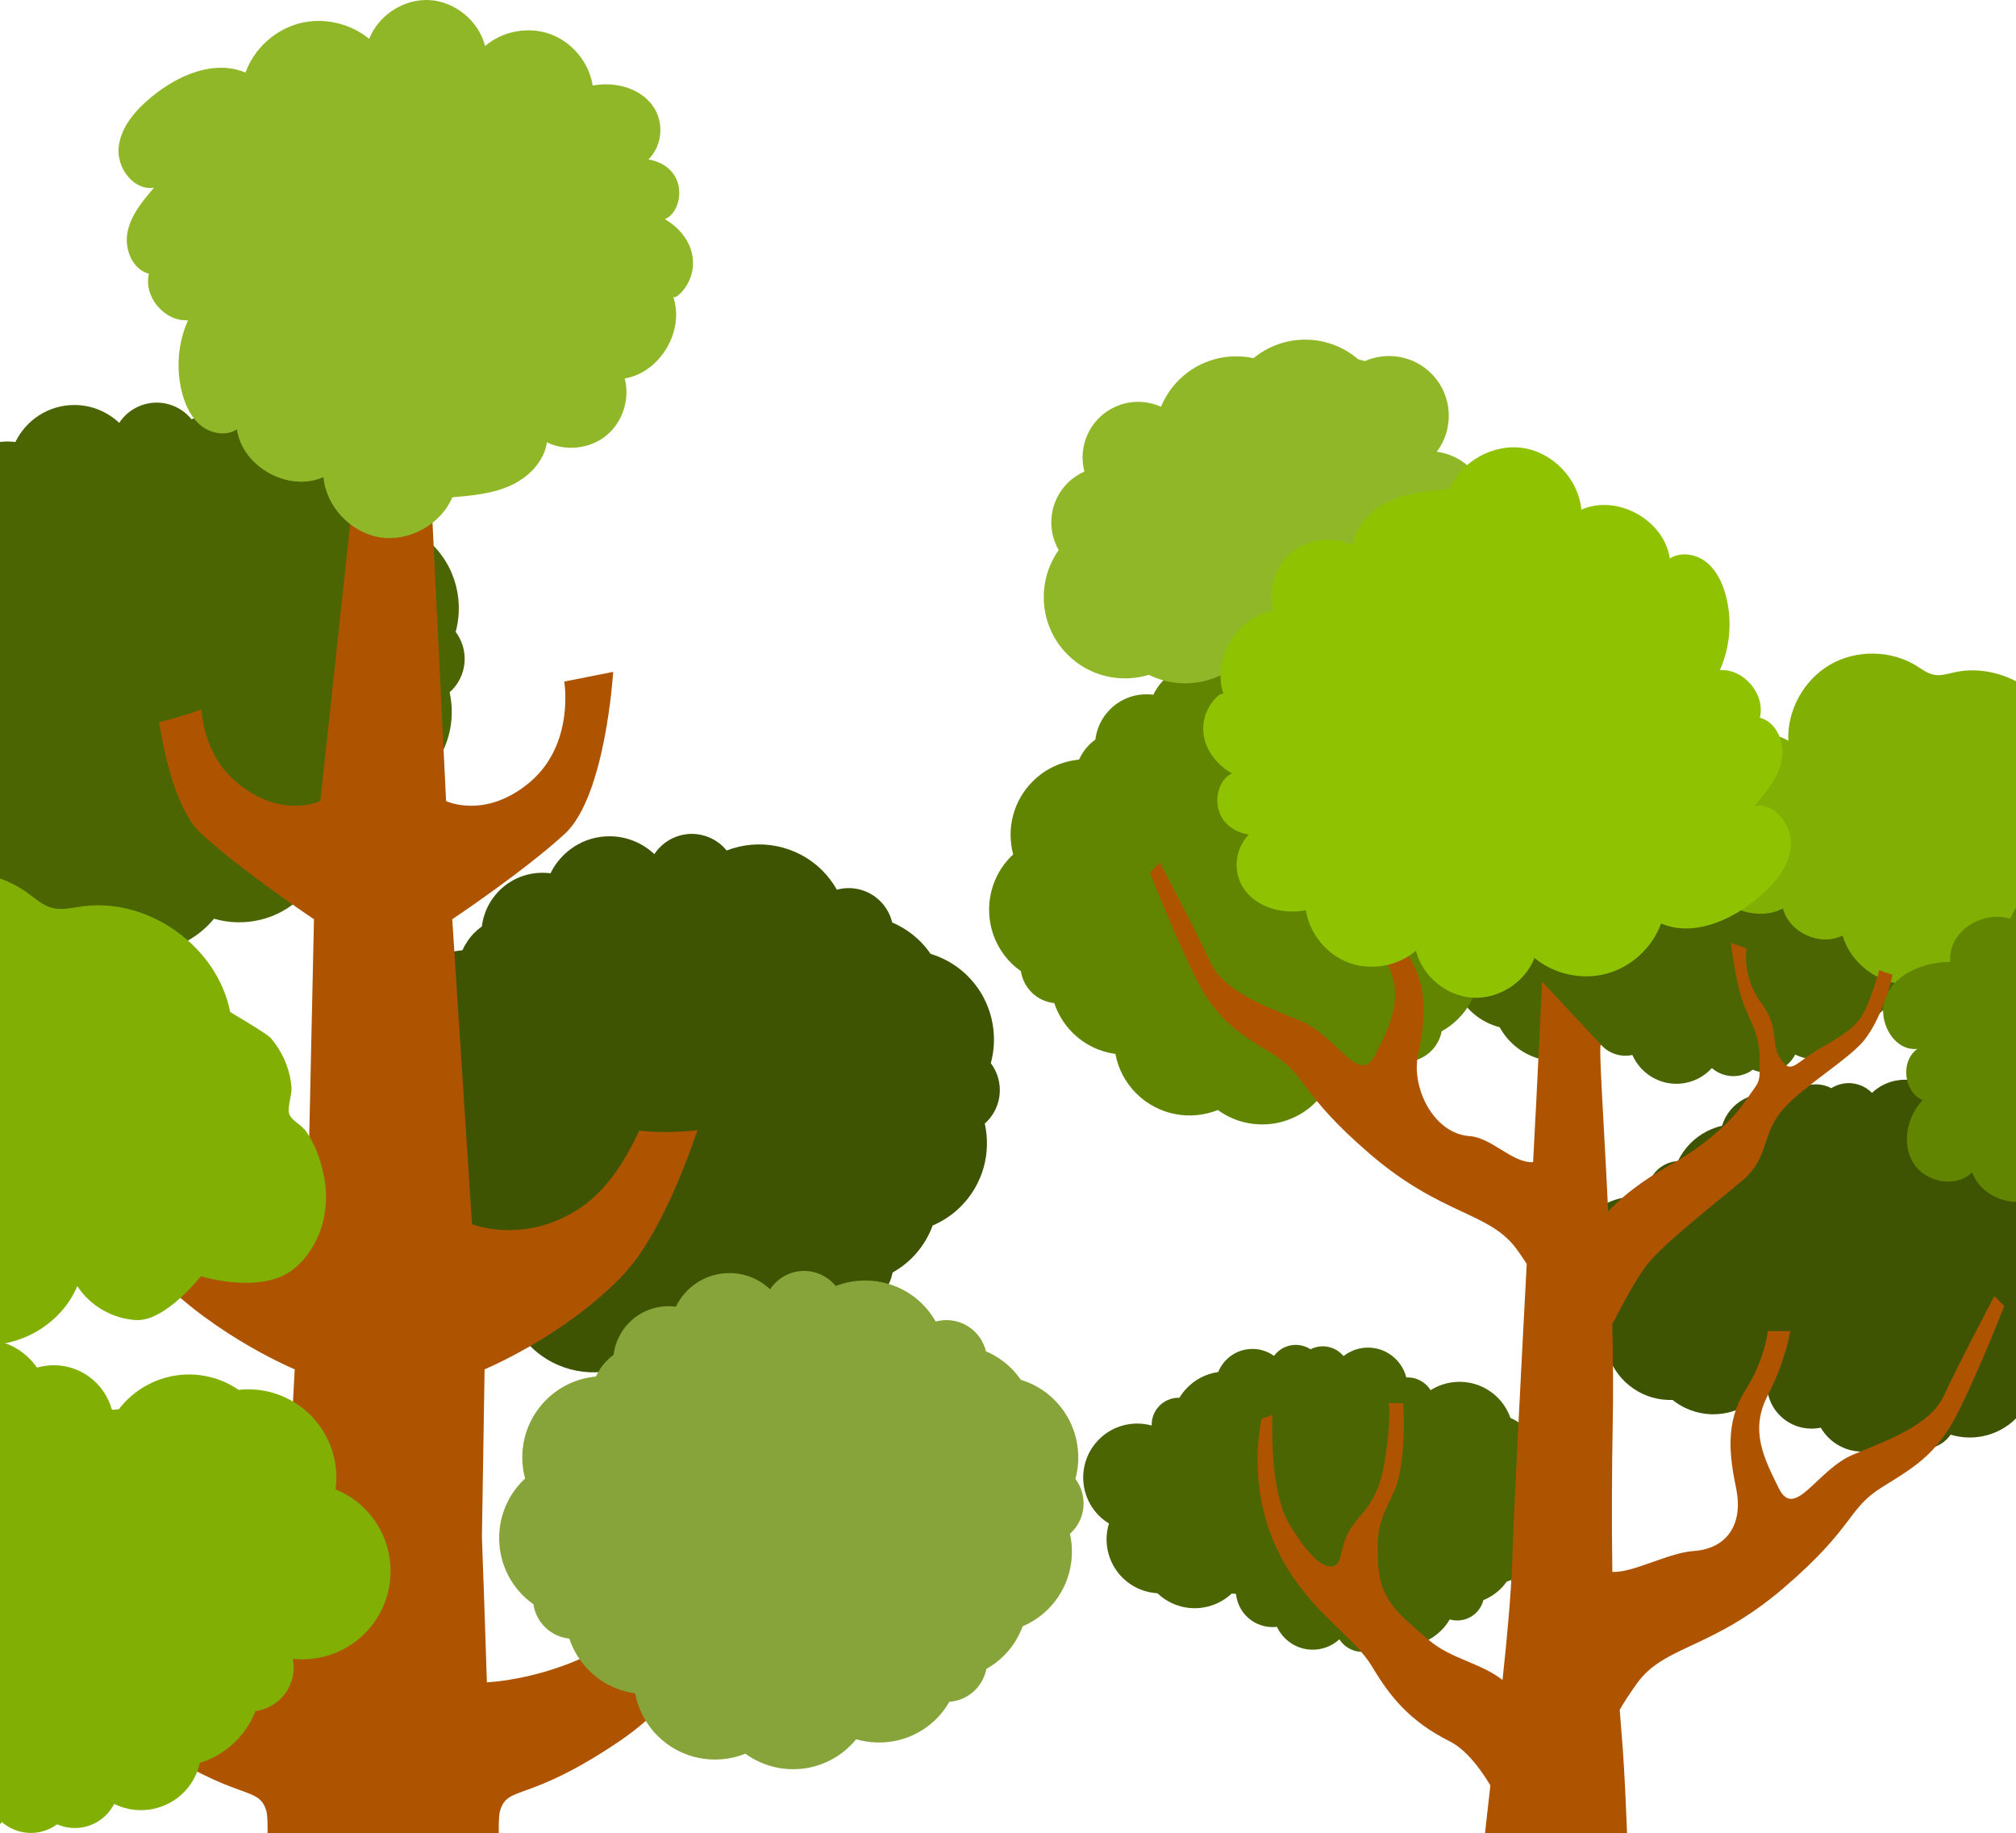 <?xml version="1.0" encoding="UTF-8"?> <svg xmlns="http://www.w3.org/2000/svg" width="320" height="291" viewBox="0 0 320 291" fill="none"><path d="M72.49 108.625C74.285 106.038 74.124 102.681 72.326 100.296C73.806 94.887 71.996 88.881 67.274 85.257C65.884 84.19 64.356 83.436 62.773 82.952C62.294 82.262 61.758 81.599 61.143 80.984C59.82 79.662 58.298 78.662 56.676 77.97C56.067 75.431 54.084 73.321 51.366 72.695C50.178 72.42 48.992 72.462 47.895 72.764C47.28 71.684 46.524 70.659 45.602 69.737C41.489 65.624 35.487 64.565 30.394 66.543C29.525 65.468 28.337 64.634 26.915 64.207C23.826 63.279 20.603 64.553 18.923 67.119C17.061 65.366 14.559 64.284 11.799 64.284C7.678 64.284 4.128 66.687 2.443 70.16C-0.448 69.783 -3.475 70.696 -5.697 72.916C-7.29 74.509 -8.207 76.519 -8.462 78.595C-8.856 78.883 -9.237 79.195 -9.594 79.55C-10.436 80.392 -11.082 81.355 -11.551 82.377C-14.734 82.675 -17.838 84.042 -20.275 86.479C-24.001 90.206 -25.216 95.485 -23.94 100.236C-24.063 100.35 -24.192 100.451 -24.311 100.571C-29.865 106.125 -29.865 115.129 -24.311 120.682C-23.738 121.255 -23.123 121.752 -22.485 122.206C-22.268 123.659 -21.608 125.058 -20.49 126.177C-19.289 127.378 -17.767 128.056 -16.2 128.218C-15.525 130.249 -14.393 132.162 -12.777 133.778C-10.504 136.052 -7.651 137.378 -4.695 137.789C-4.184 140.507 -2.883 143.105 -0.778 145.208C3.377 149.363 9.464 150.407 14.591 148.344C20.151 152.388 27.974 151.917 32.988 146.903C33.336 146.555 33.661 146.196 33.965 145.823C38.791 147.232 44.214 146.036 48.02 142.231C48.925 141.325 49.667 140.322 50.276 139.263C52.344 139.111 54.33 138.066 55.604 136.228C56.186 135.389 56.559 134.466 56.742 133.524C57.841 132.903 58.883 132.138 59.819 131.201C61.323 129.696 62.406 127.933 63.095 126.059C64.716 125.367 66.236 124.37 67.558 123.048C71.135 119.473 72.394 114.468 71.366 109.873C71.781 109.513 72.161 109.098 72.49 108.625Z" fill="#4A6501"></path><path d="M157.433 177.08C159.228 174.493 159.067 171.135 157.27 168.75C158.75 163.341 156.939 157.335 152.217 153.711C150.828 152.644 149.3 151.891 147.716 151.406C147.237 150.716 146.701 150.053 146.086 149.438C144.764 148.116 143.242 147.118 141.62 146.425C141.01 143.886 139.027 141.775 136.309 141.149C135.121 140.874 133.936 140.916 132.838 141.218C132.223 140.138 131.468 139.113 130.545 138.191C126.432 134.078 120.43 133.019 115.337 134.997C114.468 133.922 113.281 133.088 111.858 132.661C108.77 131.733 105.547 133.007 103.867 135.573C102.004 133.82 99.502 132.738 96.742 132.738C92.621 132.738 89.072 135.141 87.386 138.614C84.496 138.237 81.468 139.148 79.247 141.37C77.653 142.963 76.737 144.973 76.481 147.049C76.087 147.337 75.707 147.649 75.349 148.004C74.507 148.846 73.861 149.809 73.394 150.832C70.212 151.129 67.108 152.496 64.671 154.933C60.944 158.66 59.729 163.939 61.005 168.69C60.883 168.804 60.754 168.906 60.635 169.025C55.08 174.579 55.08 183.583 60.635 189.136C61.207 189.709 61.822 190.206 62.46 190.66C62.678 192.113 63.337 193.512 64.457 194.631C65.657 195.832 67.181 196.51 68.747 196.672C69.422 198.703 70.554 200.616 72.17 202.232C74.444 204.506 77.296 205.832 80.252 206.243C80.763 208.961 82.064 211.559 84.169 213.662C88.324 217.817 94.411 218.861 99.539 216.798C105.099 220.842 112.921 220.371 117.935 215.357C118.283 215.009 118.608 214.65 118.912 214.277C123.738 215.686 129.162 214.49 132.967 210.685C133.872 209.78 134.614 208.776 135.223 207.717C137.291 207.565 139.277 206.518 140.551 204.682C141.133 203.843 141.506 202.92 141.689 201.978C142.788 201.358 143.83 200.593 144.766 199.657C146.271 198.152 147.353 196.389 148.043 194.515C149.663 193.824 151.183 192.826 152.505 191.504C156.082 187.929 157.341 182.924 156.313 178.329C156.724 177.967 157.105 177.552 157.433 177.08Z" fill="#3E5402"></path><path d="M121.643 234.432L117.761 233.279C117.761 233.279 106.114 255.305 96.562 261.013C87.087 266.663 77.285 267.028 77.285 267.028L76.804 252.556L76.689 249.539L76.535 245.08L76.497 243.792L76.92 217.346C76.92 217.346 89.162 212.291 98.484 202.816C101.348 199.895 103.884 195.647 105.999 191.15C106.037 191.092 106.056 191.054 106.076 190.996C107.94 187.095 109.477 182.982 110.707 179.388C107.632 179.734 104.538 179.791 101.463 179.465C99.406 183.923 96.447 188.728 92.391 191.534C83.416 197.742 74.921 194.302 74.921 194.302L72.538 157.554C72.538 157.535 72.538 157.535 72.538 157.535L71.788 145.907C71.788 145.907 83.204 138.277 89.643 132.358C96.139 126.4 97.331 106.642 97.331 106.642L94.332 107.238L89.566 108.18C89.566 108.18 91.257 118.116 84.108 124.151C77.016 130.128 70.808 127.149 70.808 127.149C70.808 127.149 67.118 51.117 66.772 45.274C64.331 45.14 61.89 45.005 59.43 44.852C59.026 52.193 50.839 127.149 50.839 127.149C50.839 127.149 44.612 130.128 37.539 124.151C33.466 120.713 32.265 116.014 31.983 112.602C29.776 113.392 27.528 114.065 25.248 114.637C26.246 120.826 28.22 128.906 31.983 132.358C38.421 138.277 49.837 145.907 49.837 145.907L48.78 194.302C48.78 194.302 40.285 197.742 31.31 191.534C22.238 185.25 18.606 168.952 18.606 168.952H9.899C9.899 168.952 15.761 193.207 25.217 202.816C34.539 212.291 46.782 217.346 46.782 217.346L44.764 254.709L44.341 267.028C44.341 267.028 34.539 266.663 25.083 261.013C15.531 255.305 3.884 233.279 3.884 233.279L-2.497 235.163C-2.497 235.163 3.423 259.033 18.74 272.794H18.76C20.163 274.082 21.662 275.254 23.238 276.331C37.864 286.248 41.073 283.23 42.284 287.478C42.419 287.958 42.477 288.977 42.477 290.457V291.091C42.457 292.014 42.438 293.052 42.38 294.205C42.303 296.53 42.15 299.298 41.938 302.335C41.9 303.084 41.842 303.853 41.785 304.641C41.708 305.621 41.65 306.62 41.573 307.639C41.535 308.254 41.477 308.869 41.439 309.503C41.073 314.404 40.651 319.536 40.228 324.302C39.459 333.028 36.711 337.871 30.426 343.445C24.16 348.999 18.625 350.172 18.625 350.172C18.625 350.172 20.855 353.362 27.447 352.497C27.908 352.44 28.369 352.363 28.792 352.286C28.811 352.286 28.811 352.286 28.831 352.286C34.635 351.344 38.44 349.71 42.899 351.325C44.495 351.901 45.59 352.478 46.609 353.055C48.684 354.189 50.453 355.303 55.411 356.264C62.811 357.725 66.693 360.051 66.693 360.051C66.693 360.051 69.153 358.782 70.421 356.745C71.075 355.726 71.421 354.496 70.998 353.132C69.73 349.057 75.611 347.539 79.243 350.46C80.089 351.152 81.377 351.556 82.876 351.767C87.777 352.536 95.042 351.402 97.194 351.613C100.019 351.902 109.61 351.613 109.61 351.613C109.61 351.613 102.672 348.058 94.369 343.445C86.066 338.832 81.626 326.839 81.626 326.839C81.569 326.071 81.492 325.283 81.415 324.475C81.069 320.478 80.723 316.173 80.396 312.002C80.32 311.156 80.262 310.33 80.204 309.503C79.397 298.76 78.859 289.188 79.359 287.478C79.954 285.345 81.069 285.037 83.837 284.038C86.624 283.019 91.063 281.289 98.386 276.331C104.056 272.506 108.649 267.201 112.301 261.685C112.301 261.685 112.32 261.685 112.32 261.647C120.7 248.962 124.14 235.163 124.14 235.163L121.643 234.432Z" fill="#AE5400"></path><path d="M-55.087 241.33C-53.89 240.086 -52.512 239.125 -51.04 238.422C-50.675 237.678 -50.25 236.953 -49.742 236.263C-48.649 234.78 -47.311 233.582 -45.833 232.669C-45.612 230.105 -43.99 227.759 -41.434 226.748C-40.317 226.306 -39.154 226.173 -38.04 226.304C-37.599 225.16 -37.013 224.051 -36.252 223.017C-32.85 218.405 -27.156 216.49 -21.901 217.667C-21.213 216.492 -20.179 215.504 -18.855 214.878C-15.982 213.519 -12.655 214.286 -10.639 216.54C-9.082 214.557 -6.802 213.135 -4.113 212.729C-0.099 212.122 3.715 213.94 5.869 217.078C8.631 216.287 11.716 216.729 14.207 218.566C15.994 219.885 17.182 221.708 17.737 223.694C17.793 223.723 17.849 223.751 17.902 223.78C18.225 223.738 18.546 223.696 18.873 223.675C22.557 218.852 29.102 216.815 35.048 219.11C36.071 219.504 37.012 220.017 37.881 220.607C40.781 220.294 43.801 220.863 46.505 222.462C51.506 225.418 53.998 230.995 53.266 236.411C53.893 236.667 54.512 236.955 55.109 237.309C61.773 241.247 63.983 249.842 60.047 256.505C57.162 261.389 51.777 263.866 46.482 263.301C46.803 264.929 46.557 266.676 45.646 268.218C44.512 270.136 42.605 271.312 40.556 271.591C40.205 272.48 39.761 273.347 39.213 274.178C37.366 276.974 34.689 278.888 31.721 279.82C31.508 280.779 31.146 281.723 30.62 282.615C28.048 286.966 22.575 288.533 18.118 286.318C17.545 287.449 16.665 288.44 15.502 289.144C13.476 290.368 11.079 290.441 9.063 289.561C8.36 290.08 7.551 290.478 6.651 290.71C4.335 291.306 1.993 290.67 0.313 289.213C-0.986 290.643 -2.701 291.727 -4.713 292.244C-9.66 293.516 -14.682 290.947 -16.656 286.409C-19.17 286.96 -21.755 286.074 -23.412 284.183C-28.255 288.517 -35.63 289.019 -41.067 285.008C-42.754 283.762 -44.069 282.206 -45.016 280.48C-46.696 280.043 -48.326 279.296 -49.808 278.202C-53.823 275.24 -55.785 270.543 -55.454 265.911C-55.91 265.615 -56.344 265.279 -56.733 264.866C-58.858 262.615 -59.171 259.34 -57.784 256.755C-60.04 251.7 -59.166 245.566 -55.087 241.33Z" fill="#81AF03"></path><path d="M103.273 16.357C101.101 13.801 97.377 12.966 94.079 13.576C93.502 9.934 90.84 6.697 87.379 5.427C83.917 4.156 79.793 4.904 76.998 7.308C76.005 3.361 72.278 0.266 68.215 0.016C64.152 -0.233 60.074 2.384 58.605 6.18C55.549 3.639 51.231 2.7 47.395 3.743C43.56 4.787 40.312 7.785 38.967 11.525C33.96 9.403 28.162 11.971 23.98 15.444C21.473 17.525 19.131 20.203 18.829 23.445C18.527 26.689 21.227 30.289 24.447 29.795C22.657 31.882 20.803 34.094 20.251 36.787C19.699 39.48 20.974 42.761 23.637 43.447C22.751 47.079 26.109 51.077 29.84 50.833C28.214 54.486 27.896 58.707 28.959 62.562C29.492 64.494 30.414 66.4 31.996 67.629C33.58 68.857 35.926 69.243 37.606 68.153C38.479 74.136 45.803 78.182 51.333 75.735C51.777 80.421 55.67 84.561 60.324 85.287C64.975 86.014 69.947 83.262 71.799 78.935C74.926 78.664 78.123 78.378 80.984 77.092C83.848 75.806 86.368 73.312 86.808 70.204C89.81 71.686 93.662 71.246 96.251 69.122C98.839 67 100.027 63.31 99.162 60.075C104.807 59.111 108.724 52.486 106.85 47.075C107.084 47.752 110.006 45.267 110.006 41.805C110.006 37.089 105.524 34.786 105.524 34.786C108.462 33.675 109.502 26.551 102.939 25.303C105.295 22.916 105.483 18.959 103.273 16.357Z" fill="#90B728"></path><path d="M-52.231 172.327C-52.544 175.901 -51.295 179.454 -49.701 182.687C-49.641 182.807 -49.581 182.927 -49.522 183.044C-47.62 186.758 -45.135 190.335 -41.663 192.678C-38.189 194.998 -33.561 195.939 -29.745 194.253C-28.738 199.827 -21.974 203.513 -16.748 201.36C-15.405 207.67 -9.688 212.79 -3.248 213.406C3.172 214.021 9.791 210.091 12.273 204.135C14.309 207.288 17.916 209.343 21.639 209.529C26.299 209.738 31.876 202.568 31.876 202.568C31.876 202.568 41.8 205.687 46.902 201.187C50.752 197.807 52.255 192.694 51.595 187.697C51.521 187.143 51.404 186.561 51.262 186.001C50.788 183.743 49.88 181.477 48.618 179.619C47.789 178.435 46.267 177.932 45.877 176.712C45.594 175.89 46.355 173.677 46.27 172.639C46.071 169.784 44.856 166.988 43.024 164.815C42.328 163.984 36.544 160.714 36.528 160.598C34.481 150.204 23.529 142.401 13.014 143.867C11.416 144.091 9.756 144.519 8.207 144.083C6.77 143.679 5.63 142.654 4.457 141.787C-1.111 137.754 -8.925 137.08 -15.088 140.104C-21.248 143.107 -25.52 149.685 -25.731 156.544C-30.532 152.979 -38.367 154.779 -41.102 160.099C-41.583 161.026 -42.788 162.723 -42.788 162.723C-42.788 162.723 -44.908 163.504 -46.012 163.836C-49.589 164.848 -51.907 168.594 -52.231 172.327Z" fill="#81AF03"></path><path d="M170.849 242.308C172.478 239.962 172.33 236.914 170.701 234.749C172.044 229.841 170.401 224.39 166.115 221.102C164.854 220.133 163.466 219.449 162.031 219.011C161.596 218.384 161.11 217.783 160.553 217.225C159.352 216.024 157.972 215.119 156.499 214.49C155.946 212.186 154.145 210.272 151.679 209.703C150.601 209.455 149.525 209.491 148.529 209.766C147.97 208.786 147.286 207.858 146.45 207.02C142.717 203.287 137.272 202.326 132.648 204.121C131.86 203.147 130.782 202.39 129.492 202.001C126.69 201.16 123.765 202.315 122.241 204.644C120.551 203.053 118.28 202.071 115.777 202.071C112.037 202.071 108.816 204.25 107.286 207.402C104.663 207.06 101.916 207.888 99.9 209.903C98.453 211.35 97.623 213.174 97.39 215.057C97.032 215.321 96.686 215.601 96.364 215.924C95.599 216.689 95.014 217.562 94.59 218.49C91.701 218.761 88.885 220 86.673 222.213C83.291 225.595 82.189 230.385 83.348 234.696C83.237 234.799 83.12 234.892 83.012 234.999C77.973 240.039 77.973 248.211 83.012 253.25C83.531 253.769 84.09 254.221 84.669 254.634C84.867 255.952 85.464 257.223 86.479 258.238C87.569 259.327 88.951 259.942 90.373 260.09C90.986 261.933 92.012 263.669 93.479 265.135C95.541 267.198 98.13 268.403 100.813 268.776C101.276 271.241 102.458 273.6 104.367 275.508C108.137 279.279 113.659 280.227 118.314 278.355C123.361 282.024 130.457 281.597 135.008 277.046C135.323 276.731 135.619 276.404 135.894 276.066C140.272 277.344 145.196 276.26 148.648 272.806C149.469 271.985 150.144 271.074 150.697 270.113C152.573 269.977 154.376 269.025 155.531 267.359C156.059 266.598 156.398 265.76 156.563 264.905C157.56 264.342 158.506 263.648 159.355 262.796C160.72 261.432 161.704 259.833 162.329 258.132C163.799 257.503 165.179 256.598 166.378 255.399C169.622 252.155 170.766 247.613 169.832 243.444C170.205 243.114 170.549 242.737 170.849 242.308Z" fill="#86A439"></path><path d="M230.554 133.949C231.444 133.025 232.468 132.312 233.562 131.789C233.834 131.237 234.148 130.698 234.526 130.186C235.34 129.083 236.332 128.195 237.431 127.517C237.595 125.612 238.801 123.868 240.699 123.117C241.529 122.788 242.392 122.69 243.22 122.787C243.547 121.936 243.982 121.113 244.549 120.345C247.078 116.917 251.307 115.494 255.212 116.37C255.723 115.497 256.493 114.763 257.476 114.298C259.611 113.288 262.083 113.859 263.581 115.532C264.738 114.059 266.43 113.002 268.43 112.7C271.414 112.25 274.247 113.601 275.847 115.932C277.9 115.343 280.191 115.673 282.042 117.038C283.371 118.018 284.253 119.374 284.666 120.849C284.707 120.871 284.748 120.892 284.789 120.914C285.028 120.882 285.268 120.85 285.51 120.835C288.247 117.252 293.11 115.738 297.529 117.443C298.289 117.737 298.988 118.116 299.634 118.556C301.788 118.323 304.033 118.745 306.043 119.934C309.759 122.129 311.611 126.275 311.067 130.298C311.532 130.488 311.992 130.701 312.438 130.965C317.389 133.891 319.031 140.277 316.106 145.229C313.961 148.858 309.961 150.699 306.026 150.279C306.264 151.489 306.082 152.787 305.404 153.933C304.562 155.358 303.144 156.231 301.622 156.439C301.362 157.1 301.031 157.745 300.624 158.361C299.252 160.439 297.262 161.862 295.057 162.554C294.899 163.267 294.631 163.968 294.239 164.631C292.328 167.864 288.261 169.027 284.949 167.384C284.524 168.223 283.871 168.961 283.005 169.483C281.5 170.393 279.719 170.447 278.221 169.792C277.698 170.178 277.097 170.475 276.428 170.646C274.707 171.088 272.967 170.616 271.719 169.533C270.753 170.597 269.479 171.401 267.984 171.785C264.308 172.73 260.576 170.821 259.11 167.449C257.242 167.858 255.321 167.199 254.09 165.795C250.492 169.015 245.012 169.388 240.971 166.409C239.718 165.484 238.741 164.326 238.036 163.044C236.787 162.72 235.577 162.164 234.475 161.351C231.493 159.151 230.034 155.662 230.279 152.219C229.941 152 229.619 151.748 229.329 151.443C227.75 149.771 227.518 147.337 228.549 145.417C226.875 141.656 227.524 137.096 230.554 133.949Z" fill="#4A6501"></path><path d="M335.526 212.032C334.57 212.887 333.495 213.52 332.365 213.961C332.054 214.491 331.698 215.005 331.283 215.488C330.39 216.526 329.332 217.339 328.186 217.933C327.88 219.82 326.547 221.47 324.597 222.075C323.745 222.341 322.876 222.374 322.059 222.216C321.669 223.04 321.174 223.828 320.551 224.552C317.773 227.781 313.449 228.882 309.621 227.718C309.046 228.551 308.224 229.224 307.209 229.614C305.004 230.461 302.581 229.707 301.213 227.926C299.948 229.309 298.181 230.235 296.166 230.387C293.157 230.613 290.432 229.053 289.012 226.608C286.921 227.041 284.661 226.542 282.917 225.042C281.666 223.966 280.887 222.548 280.586 221.045C280.547 221.02 280.507 220.996 280.468 220.971C280.227 220.985 279.986 220.998 279.744 220.994C276.746 224.361 271.783 225.508 267.505 223.476C266.768 223.126 266.1 222.695 265.488 222.208C263.321 222.279 261.117 221.69 259.201 220.354C255.659 217.886 254.123 213.615 254.967 209.642C254.518 209.418 254.076 209.171 253.651 208.876C248.931 205.587 247.773 199.096 251.062 194.376C253.472 190.918 257.6 189.382 261.491 190.097C261.344 188.872 261.622 187.592 262.384 186.499C263.331 185.14 264.809 184.377 266.343 184.284C266.653 183.644 267.031 183.026 267.483 182.441C269.006 180.472 271.097 179.202 273.348 178.678C273.56 177.979 273.879 177.3 274.32 176.667C276.468 173.586 280.61 172.731 283.79 174.619C284.277 173.813 284.983 173.127 285.886 172.67C287.455 171.876 289.235 171.955 290.679 172.719C291.229 172.373 291.852 172.124 292.53 172.002C294.279 171.689 295.978 172.291 297.143 173.464C298.186 172.476 299.517 171.768 301.036 171.498C304.772 170.831 308.35 173.013 309.559 176.487C311.453 176.219 313.319 177.02 314.441 178.512C318.271 175.571 323.764 175.609 327.568 178.883C328.749 179.899 329.637 181.127 330.243 182.458C331.463 182.875 332.629 183.52 333.666 184.413C336.476 186.831 337.669 190.421 337.167 193.834C337.487 194.079 337.791 194.353 338.055 194.68C339.504 196.466 339.555 198.909 338.382 200.749C339.773 204.623 338.783 209.12 335.526 212.032Z" fill="#3E5402"></path><path d="M266.131 130.018C266.1 132.536 267.159 134.958 268.442 137.139C268.489 137.22 268.538 137.299 268.586 137.38C270.109 139.882 272.034 142.255 274.585 143.716C277.136 145.159 280.423 145.576 283.006 144.198C284 148.048 288.925 150.276 292.47 148.497C293.737 152.843 298.003 156.132 302.544 156.228C307.067 156.325 311.494 153.228 312.921 148.93C314.509 151.03 317.139 152.282 319.753 152.219C323.025 152.122 326.554 146.813 326.554 146.813C326.554 146.813 333.66 148.481 336.996 145.065C339.514 142.499 340.301 138.842 339.578 135.377C339.498 134.992 339.386 134.592 339.258 134.206C338.809 132.651 338.055 131.11 337.076 129.876C336.435 129.09 335.344 128.817 335.008 127.982C334.767 127.421 335.185 125.833 335.072 125.111C334.783 123.122 333.789 121.229 332.394 119.802C331.864 119.257 327.646 117.267 327.63 117.188C325.658 110.019 317.589 105.126 310.307 106.698C309.2 106.939 308.061 107.324 306.955 107.1C305.927 106.891 305.077 106.234 304.211 105.688C300.105 103.153 294.603 103.09 290.448 105.527C286.293 107.95 283.648 112.777 283.856 117.589C280.311 115.343 274.922 117.012 273.286 120.877C272.997 121.55 272.243 122.802 272.243 122.802C272.243 122.802 270.8 123.459 270.046 123.748C267.592 124.644 266.163 127.386 266.131 130.018Z" fill="#81AF03"></path><path d="M241.905 249.684C241.058 250.314 240.13 250.755 239.172 251.034C238.878 251.446 238.55 251.84 238.173 252.206C237.364 252.992 236.438 253.58 235.455 253.984C235.066 255.509 233.851 256.764 232.209 257.118C231.491 257.273 230.777 257.237 230.116 257.047C229.735 257.694 229.272 258.304 228.708 258.852C226.194 261.295 222.566 261.882 219.513 260.646C218.98 261.286 218.256 261.779 217.395 262.024C215.525 262.557 213.594 261.762 212.603 260.2C211.465 261.242 209.948 261.872 208.284 261.847C205.799 261.812 203.68 260.333 202.695 258.225C200.949 258.427 199.133 257.85 197.813 256.492C196.867 255.517 196.332 254.299 196.195 253.044C196.165 253.022 196.133 252.998 196.103 252.974C195.904 252.968 195.707 252.962 195.507 252.941C192.802 255.483 188.648 256.058 185.29 254.078C184.711 253.738 184.195 253.335 183.73 252.891C181.949 252.789 180.183 252.145 178.71 250.909C175.987 248.625 175.042 245.01 176.025 241.815C175.673 241.598 175.328 241.363 175.003 241.089C171.375 238.047 170.9 232.639 173.944 229.012C176.174 226.353 179.671 225.395 182.81 226.268C182.778 225.253 183.102 224.223 183.806 223.385C184.681 222.34 185.95 221.822 187.215 221.858C187.515 221.356 187.871 220.877 188.285 220.431C189.679 218.928 191.487 218.042 193.369 217.776C193.593 217.218 193.906 216.686 194.314 216.199C196.301 213.83 199.76 213.433 202.229 215.214C202.687 214.59 203.318 214.079 204.091 213.771C205.436 213.234 206.89 213.43 208.017 214.163C208.494 213.92 209.022 213.76 209.588 213.711C211.045 213.583 212.395 214.203 213.262 215.249C214.19 214.516 215.333 214.034 216.599 213.923C219.71 213.65 222.484 215.703 223.222 218.639C224.795 218.558 226.266 219.352 227.077 220.657C230.434 218.527 234.933 218.961 237.815 221.925C238.709 222.845 239.346 223.916 239.744 225.052C240.715 225.484 241.623 226.099 242.407 226.906C244.535 229.095 245.249 232.125 244.585 234.888C244.83 235.112 245.059 235.359 245.252 235.646C246.309 237.217 246.17 239.224 245.075 240.645C245.93 243.92 244.789 247.534 241.905 249.684Z" fill="#4A6501"></path><path d="M242.109 142.698C243.623 140.517 243.486 137.686 241.972 135.676C243.22 131.116 241.694 126.052 237.712 122.997C236.541 122.098 235.253 121.463 233.918 121.055C233.515 120.473 233.063 119.914 232.544 119.396C231.428 118.28 230.145 117.439 228.78 116.856C228.266 114.716 226.594 112.938 224.302 112.408C223.302 112.178 222.301 112.212 221.375 112.467C220.857 111.556 220.22 110.694 219.442 109.916C215.976 106.45 210.916 105.557 206.622 107.224C205.89 106.319 204.888 105.616 203.69 105.255C201.087 104.473 198.37 105.546 196.952 107.71C195.383 106.232 193.273 105.32 190.947 105.32C187.473 105.32 184.48 107.345 183.06 110.273C180.623 109.955 178.071 110.724 176.2 112.596C174.856 113.94 174.083 115.634 173.868 117.385C173.536 117.629 173.216 117.891 172.915 118.191C172.206 118.901 171.662 119.713 171.267 120.575C168.583 120.826 165.968 121.978 163.913 124.033C160.771 127.175 159.749 131.625 160.823 135.628C160.721 135.725 160.612 135.81 160.512 135.911C155.831 140.593 155.831 148.184 160.512 152.865C160.994 153.347 161.512 153.767 162.05 154.15C162.233 155.375 162.789 156.554 163.733 157.497C164.744 158.509 166.029 159.081 167.349 159.218C167.918 160.93 168.873 162.544 170.235 163.906C172.15 165.821 174.556 166.94 177.048 167.288C177.478 169.58 178.577 171.769 180.35 173.542C183.852 177.044 188.982 177.925 193.306 176.186C197.994 179.595 204.588 179.198 208.815 174.971C209.108 174.678 209.383 174.373 209.639 174.06C213.707 175.249 218.279 174.24 221.487 171.032C222.251 170.269 222.877 169.423 223.39 168.532C225.134 168.404 226.807 167.522 227.88 165.975C228.372 165.267 228.686 164.489 228.84 163.694C229.767 163.171 230.645 162.526 231.433 161.736C232.702 160.467 233.614 158.981 234.196 157.402C235.561 156.818 236.843 155.978 237.957 154.864C240.971 151.85 242.033 147.632 241.166 143.758C241.512 143.445 241.833 143.096 242.109 142.698Z" fill="#618500"></path><path d="M373.106 169.468C372.415 166.231 368.421 163.861 365.556 165.517C367.018 164.665 367.805 162.796 367.391 161.155C366.977 159.515 365.398 158.242 363.707 158.187C367.014 155.962 368.883 151.48 367.438 147.765C365.994 144.05 360.887 142.065 357.628 144.36C356.441 141.305 353.573 138.965 350.341 138.417C347.109 137.869 342.982 139.642 342.495 142.817C343.109 142.1 338.331 138.314 336.234 137.682C333.692 136.916 330.555 136.035 325.679 138.408C322.433 139.986 320.679 142.578 319.059 145.815C314.716 144.499 309.192 147.745 309.551 152.676C305.552 152.717 301.192 154.326 299.452 157.926C297.712 161.526 300.368 166.892 304.346 166.491C301.629 168.392 302.138 173.318 305.187 174.624C302.682 177.239 301.807 181.53 303.714 184.607C305.622 187.685 310.501 188.642 313.044 186.065C314.404 189.902 319.432 191.919 323.068 190.087C324.413 193.899 328.372 196.622 332.414 196.515C336.453 196.407 340.264 193.478 341.405 189.6C342.666 190.521 344.033 191.481 345.595 191.522C347.156 191.561 348.838 190.201 348.496 188.677C350.933 190.016 354.107 189.891 356.43 188.363C358.753 186.834 360.127 183.972 359.864 181.203C363.127 180.637 366.464 179.891 369.165 177.977C371.868 176.063 373.796 172.705 373.106 169.468Z" fill="#618500"></path><path d="M182.517 138.483C182.517 138.483 185.709 146.781 189.297 154.225C192.869 161.685 196.093 163.644 201.814 167.169C207.535 170.709 206.113 173.443 217.555 183.258C229.014 193.057 236.521 192.314 240.851 198.43C241.436 199.252 241.926 199.963 242.337 200.611C241.294 220.272 240.266 240.486 240.045 247.487C239.871 252.813 239.271 259.483 238.496 266.658C234.972 263.892 230.325 263.355 226.754 260.273C222.139 256.275 219.057 254.109 218.756 248.262C218.44 242.414 219.057 241.497 221.206 236.882C223.371 232.268 222.755 222.722 222.755 222.722H220.432C220.432 222.722 220.89 225.519 219.736 232.299C218.583 239.064 215.675 240.265 214.126 243.03C212.593 245.812 213.13 248.151 211.676 248.578C209.321 249.257 206.16 244.453 204.596 241.798C201.387 236.393 201.972 224.587 201.972 224.587L200.281 225.187C200.281 225.187 197.009 237.831 204.896 249.811C209.669 257.049 215.058 259.957 217.824 264.588C220.59 269.203 223.672 273.17 230.136 276.41C232.601 277.658 234.798 280.44 236.568 283.395C235.652 291.424 234.766 299.31 234.292 306.012C232.57 330.098 227.86 355.511 217.018 362.133C206.16 368.74 195.35 372.723 195.35 372.723C204.801 375.567 227.37 369.72 222.186 374.919C217.619 379.471 214.884 380.751 219.721 381.636C220.384 381.763 221.206 381.889 222.186 382C230.199 382.948 233.297 380.988 238.022 377.211C239.476 376.057 240.725 375.488 241.878 375.346C244.455 374.967 246.572 376.595 249.591 377.938C254.807 380.245 255.376 379.503 258.157 378.412C259.406 377.922 260.449 377.59 261.381 377.385C263.736 376.863 265.443 377.1 267.956 377.748C276.364 379.898 287.285 381.557 280.031 376.358C278.592 375.33 277.771 374.524 277.439 373.892C276.079 371.363 282.417 371.853 286.194 372.975C290.92 374.398 298.633 374.445 303.832 373.971C303.832 373.971 290.873 367.87 278.592 360.316C266.328 352.777 262.33 332.705 261.002 322.875C257.92 300.101 258.584 289.527 257.399 275.224C257.288 273.944 257.193 272.664 257.098 271.384C257.667 270.388 258.521 269.045 259.801 267.243C264.147 261.127 271.654 261.869 283.097 252.071C294.555 242.256 293.117 239.522 298.854 235.982C304.575 232.457 307.799 230.497 311.371 223.038C314.943 215.594 318.135 207.296 318.135 207.296L316.571 205.716C316.571 205.716 310.723 216.779 308.574 221.489C306.424 226.183 299.786 228.538 294.128 230.893C288.47 233.247 284.898 241.308 282.386 236.298C279.888 231.288 277.739 226.973 280.6 221.473C283.46 215.989 284.171 211.279 284.171 211.279H280.6C280.6 211.279 280.236 215.594 277.028 220.699C273.804 225.788 274.515 231.114 275.59 236.298C276.664 241.482 274.515 245.796 268.794 246.191C264.858 246.46 259.121 249.7 255.929 249.495C255.802 242.177 255.866 232.078 255.976 226.72C256.087 221.52 256.055 215.862 255.913 210.189C257.414 207.249 259.722 202.966 261.35 200.848C263.942 197.466 272.429 190.86 276.459 187.478C280.489 184.095 279.667 180.95 282.117 177.252C284.567 173.538 291.489 169.524 295.092 165.999C298.696 162.475 300.419 154.73 300.419 154.73L298.285 153.988C298.285 153.988 297.479 157.038 296.309 159.741C295.14 162.443 293.765 163.628 289.324 166.157C284.867 168.67 284.393 170.661 282.67 168.149C280.931 165.636 282.638 163.376 279.556 159.203C276.459 155.031 277.217 150.527 277.217 150.527L274.752 149.673C274.752 149.673 275.463 155.868 276.696 159.172C277.944 162.459 279.288 164.118 279.319 168.18C279.335 172.242 279.414 171.325 277.028 174.786C274.641 178.263 270.248 181.993 265.807 184.506C262.377 186.434 258.6 188.758 255.265 192.282C254.585 177.916 253.748 166.426 254.095 165.794L244.771 155.805C244.771 155.805 244.028 172.036 243.348 184.459C240.061 184.648 236.789 180.571 233.281 180.334C227.56 179.939 224.004 172.669 225.078 167.485C226.137 162.301 226.864 156.975 223.64 151.886C220.416 146.781 220.068 142.466 220.068 142.466H216.481C216.481 142.466 217.192 147.176 220.068 152.66C222.929 158.16 220.779 162.475 218.266 167.485C215.769 172.495 212.198 164.434 206.524 162.08C200.866 159.725 194.228 157.37 192.094 152.676C189.945 147.966 184.097 136.903 184.097 136.903L182.517 138.483Z" fill="#AE5400"></path><path d="M233.567 74.456C232.029 72.891 230.081 71.979 228.062 71.706C230.841 68.011 230.588 62.745 227.25 59.347C224.402 56.449 220.157 55.771 216.644 57.316C216.296 57.206 215.945 57.115 215.591 57.034C210.841 52.941 203.809 52.865 198.975 56.851C194.868 55.965 190.41 57.09 187.189 60.254C185.898 61.522 184.933 62.994 184.289 64.567C182.028 63.55 179.358 63.478 176.936 64.605C173.001 66.436 171.058 70.798 172.125 74.851C171.18 75.269 170.291 75.851 169.51 76.619C166.58 79.498 166.091 83.913 168.047 87.315C164.501 92.32 164.922 99.29 169.37 103.818C172.863 107.374 177.904 108.472 182.363 107.113C186.038 108.942 190.405 108.923 194.063 107.022C196.418 108.147 199.305 107.781 201.295 105.881C205.966 107.881 211.582 107.006 215.432 103.225C217.036 101.651 218.138 99.76 218.744 97.75C222.034 97.766 225.33 96.536 227.861 94.051C229.151 92.785 230.115 91.313 230.76 89.74C231.73 89.294 232.642 88.686 233.447 87.896C237.191 84.219 237.245 78.2 233.567 74.456Z" fill="#90B728"></path><path d="M197.872 141.641C200.093 144.257 203.903 145.108 207.278 144.486C207.868 148.213 210.59 151.523 214.132 152.822C217.673 154.122 221.892 153.357 224.752 150.897C225.767 154.937 229.581 158.102 233.739 158.356C237.894 158.61 242.067 155.934 243.569 152.05C246.694 154.65 251.113 155.61 255.036 154.542C258.959 153.473 262.281 150.407 263.658 146.581C268.779 148.751 274.713 146.125 278.991 142.573C281.556 140.443 283.952 137.705 284.261 134.387C284.57 131.069 281.807 127.385 278.514 127.89C280.346 125.755 282.242 123.492 282.807 120.737C283.372 117.982 282.067 114.626 279.344 113.924C280.249 110.207 276.816 106.118 272.998 106.368C274.662 102.63 274.986 98.312 273.899 94.368C273.353 92.392 272.41 90.442 270.792 89.184C269.173 87.927 266.772 87.532 265.053 88.648C264.16 82.527 256.667 78.389 251.012 80.892C250.558 76.097 246.574 71.863 241.815 71.119C237.057 70.375 231.97 73.191 230.075 77.618C226.877 77.894 223.607 78.188 220.678 79.503C217.749 80.818 215.172 83.371 214.719 86.549C211.648 85.032 207.709 85.485 205.061 87.656C202.413 89.827 201.197 93.603 202.083 96.912C196.309 97.898 192.3 104.675 194.218 110.211C193.977 109.518 190.989 112.061 190.989 115.601C190.989 120.426 195.574 122.783 195.574 122.783C192.569 123.92 191.505 131.208 198.219 132.483C195.803 134.931 195.611 138.98 197.872 141.641Z" fill="#8FC301"></path></svg> 